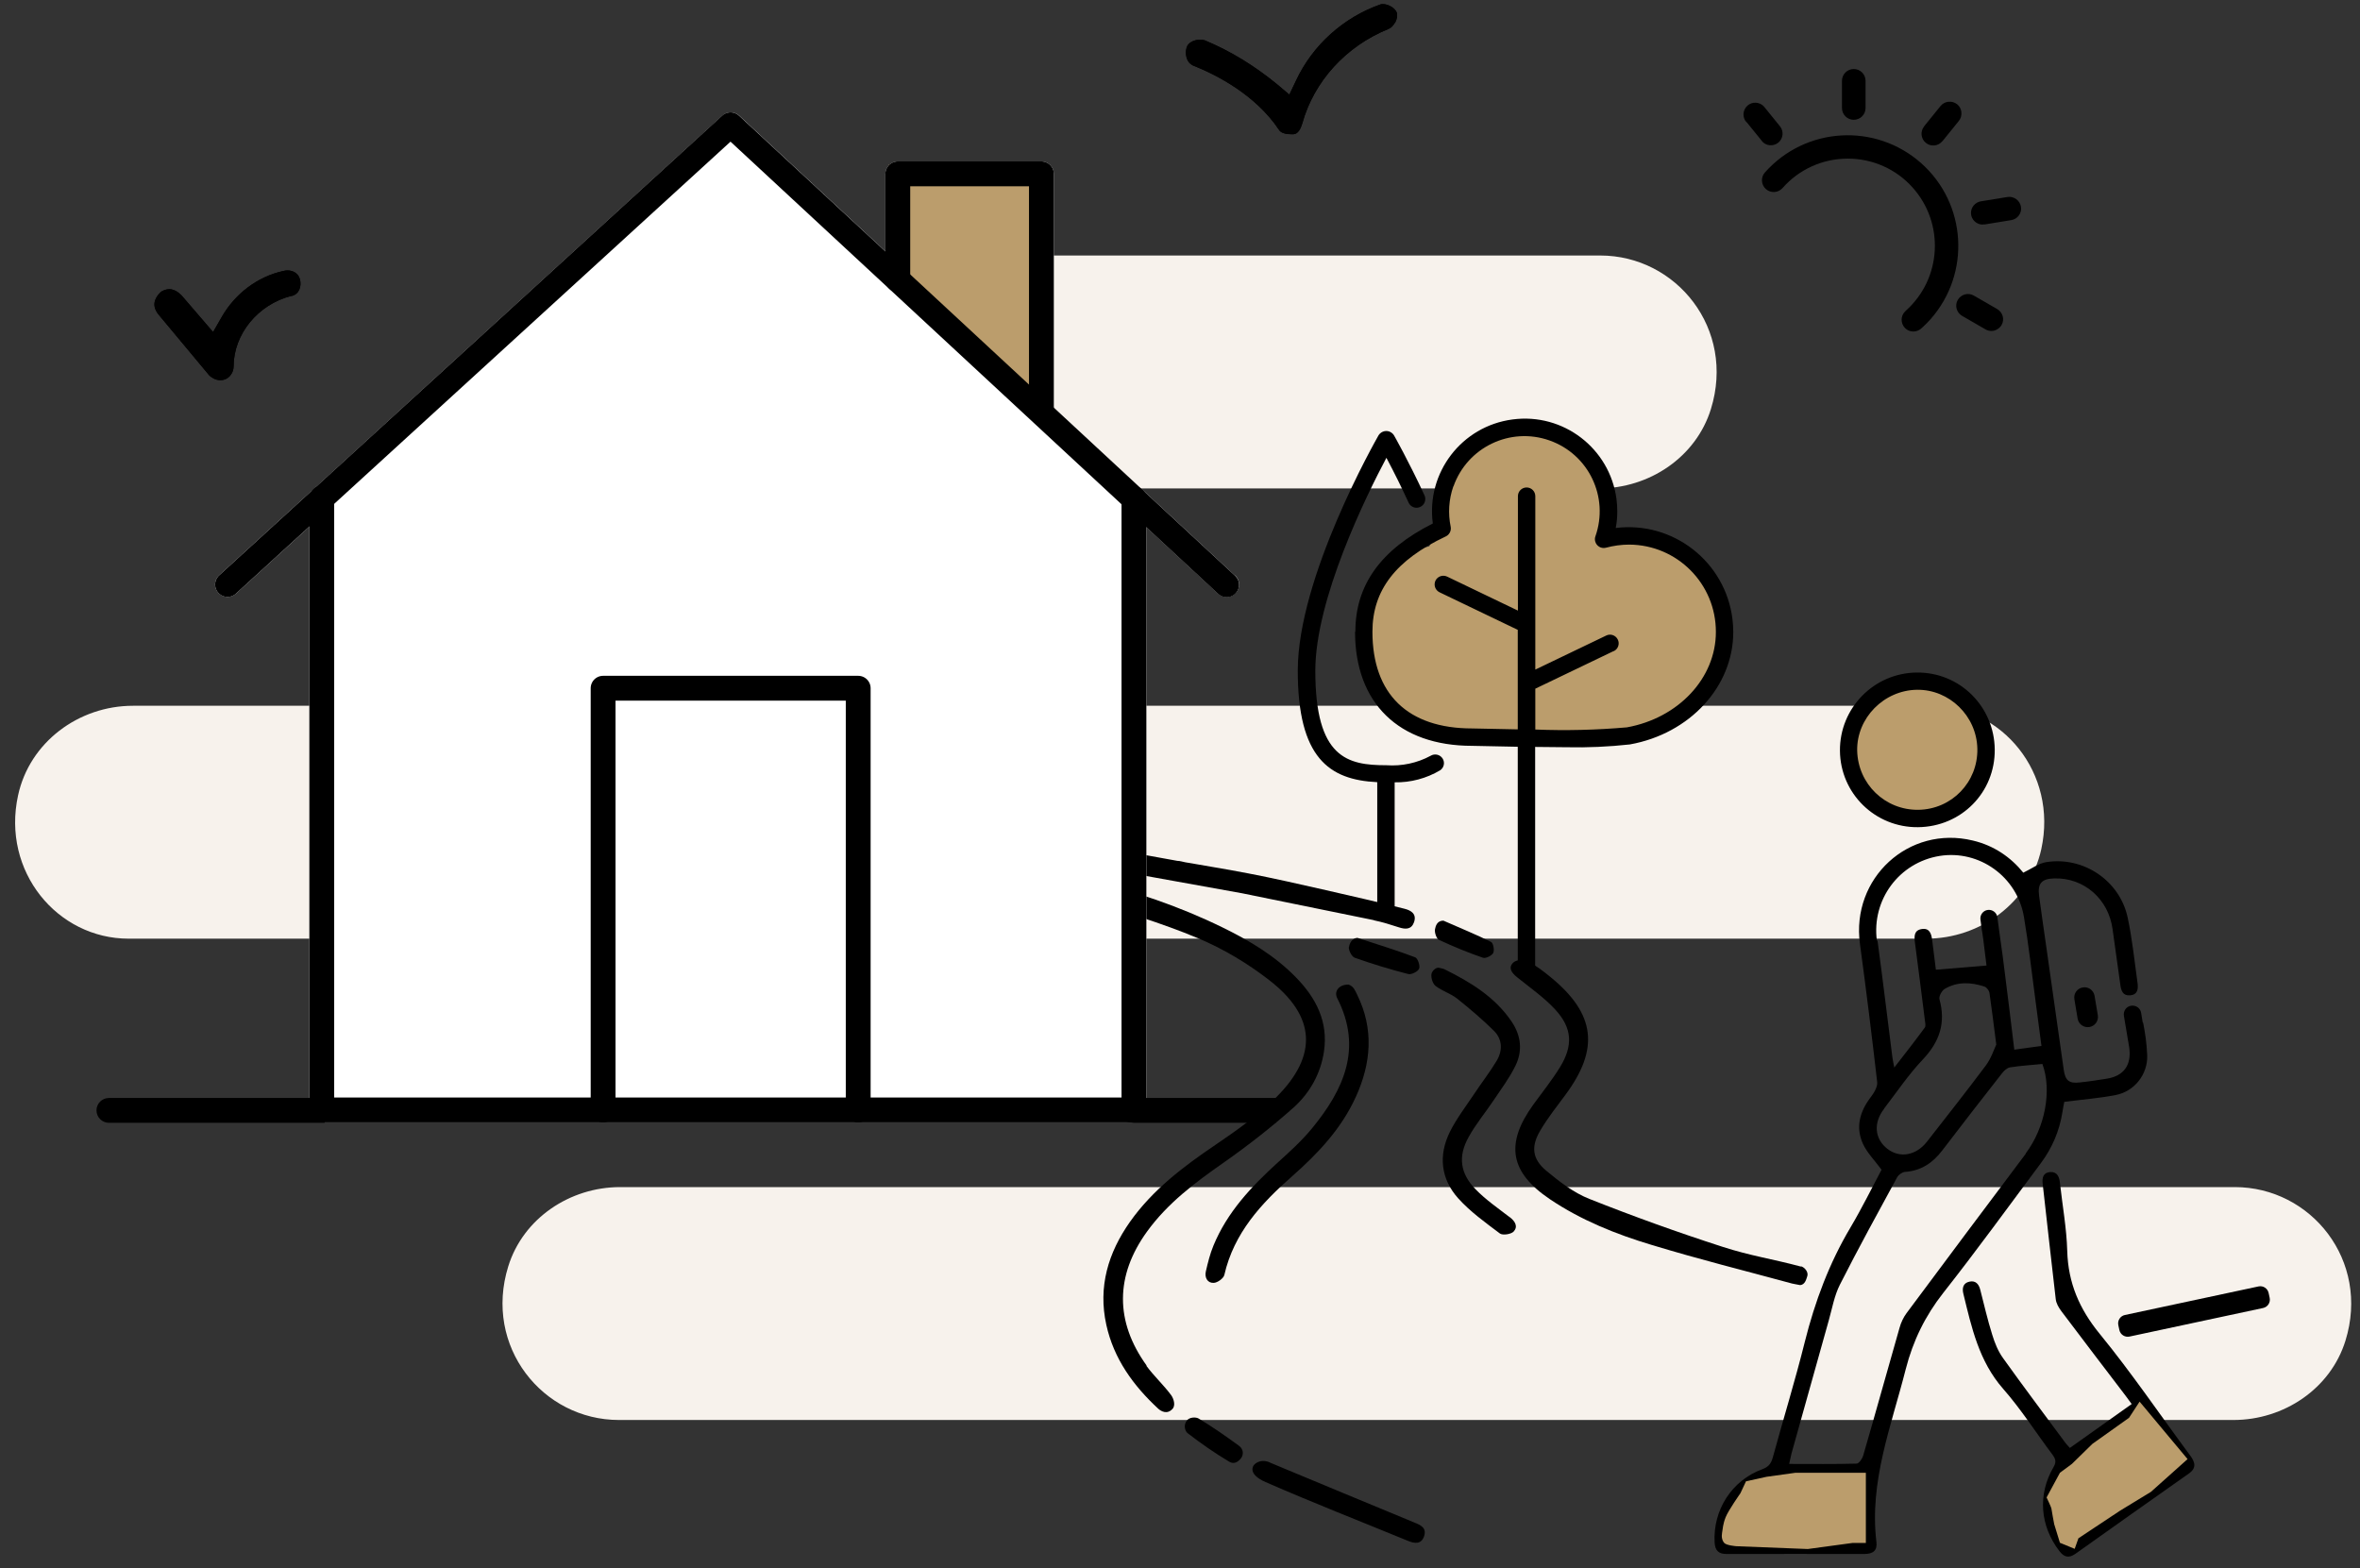 <svg xmlns="http://www.w3.org/2000/svg" width="152" height="101" viewBox="0 0 152 101" fill="none"><rect x="0" y="0" width="152" height="101" fill="#333333" stroke="none"/><g clip-path="url(#clip0_658_98)"><path d="M124.344 45.456H8.564C5.064 45.456 1.904 47.806 1.164 51.226C0.094 56.126 3.694 60.456 8.284 60.456H124.064C127.564 60.456 130.724 58.106 131.474 54.686C132.544 49.786 128.944 45.456 124.354 45.456H124.344Z" fill="#F7F2EC"></path><path d="M103.064 16.456H51.574C48.334 16.456 45.324 18.466 44.364 21.566C42.764 26.726 46.584 31.456 51.494 31.456H102.984C106.224 31.456 109.234 29.446 110.194 26.346C111.794 21.186 107.974 16.456 103.064 16.456Z" fill="#F7F2EC"></path><path d="M143.934 76.456H39.944C36.704 76.456 33.694 78.466 32.734 81.566C31.134 86.726 34.954 91.456 39.864 91.456H143.854C147.094 91.456 150.104 89.446 151.064 86.346C152.664 81.186 148.844 76.456 143.934 76.456Z" fill="#F7F2EC"></path><path d="M103.204 34.766L103.614 32.536L103.204 30.196L102.354 29.056L101.434 28.406L98.274 27.426C97.404 27.426 97.134 27.616 96.474 27.796C95.814 27.976 95.384 28.356 95.384 28.356L94.074 29.776L93.384 30.376V31.686C93.384 31.686 93.154 32.066 93.094 32.446C93.034 32.826 92.774 33.486 92.794 33.646C92.814 33.806 92.054 35.186 92.054 35.186L90.524 35.556L89.494 36.596C89.494 36.596 88.954 37.686 88.844 37.846C88.734 38.006 88.244 38.776 88.134 38.986C88.024 39.196 87.904 40.006 87.904 40.006C87.904 40.006 87.724 41.606 87.904 42.176C88.084 42.746 87.914 42.356 88.494 43.666C89.074 44.976 89.394 45.346 89.444 45.546C89.494 45.746 90.754 46.606 90.754 46.606L92.804 47.046L96.314 47.836L98.224 47.586H101.224C101.224 47.586 103.674 47.536 103.844 47.476C104.014 47.416 106.244 47.036 106.244 47.036L108.094 46.006L109.294 45.136C109.294 45.136 109.624 44.806 109.944 44.376C110.264 43.946 110.734 43.136 110.734 43.136L111.094 41.616V39.366L110.224 37.586L108.974 35.716L107.664 35.386L106.194 34.566L105.104 33.986L103.224 34.786L103.204 34.766Z" fill="#BB9D6C"></path><path d="M137.284 90.436C135.944 91.386 134.654 92.306 133.314 93.256C133.204 93.126 133.084 93.016 132.994 92.886C131.664 91.086 130.314 89.296 129.014 87.476C128.694 87.036 128.474 86.496 128.314 85.966C128.014 85.016 127.794 84.046 127.544 83.076C127.454 82.716 127.254 82.456 126.844 82.546C126.434 82.636 126.364 82.966 126.454 83.326C126.984 85.496 127.454 87.666 129.014 89.446C130.174 90.766 131.124 92.266 132.184 93.676C132.384 93.946 132.464 94.146 132.264 94.486C131.224 96.266 131.394 98.286 132.644 99.906C132.944 100.296 133.244 100.366 133.654 100.086C136.094 98.356 138.524 96.626 140.974 94.906C141.494 94.546 141.374 94.166 141.064 93.746C139.124 91.126 137.294 88.426 135.234 85.906C133.924 84.306 133.204 82.626 133.144 80.576C133.104 79.106 132.834 77.646 132.674 76.186C132.634 75.796 132.504 75.466 132.054 75.486C131.594 75.516 131.514 75.856 131.564 76.256C131.844 78.726 132.114 81.206 132.404 83.676C132.434 83.946 132.594 84.216 132.764 84.446C134.134 86.266 135.524 88.086 136.904 89.896C137.024 90.056 137.144 90.226 137.294 90.426L137.284 90.436ZM133.384 98.896C132.304 97.596 132.474 95.466 133.854 94.316C135.144 93.246 136.554 92.336 137.944 91.326C138.634 92.306 139.294 93.226 139.994 94.206C137.764 95.786 135.574 97.336 133.384 98.886V98.896Z" fill="black"></path><path d="M145.463 82.854L136.857 84.694C136.56 84.758 136.371 85.05 136.434 85.347L136.501 85.66C136.565 85.957 136.857 86.146 137.154 86.083L145.76 84.243C146.057 84.179 146.246 83.887 146.182 83.59L146.115 83.277C146.052 82.98 145.76 82.79 145.463 82.854Z" fill="black"></path><path d="M73.854 87.955C71.804 85.115 71.824 82.155 73.874 79.325C75.204 77.485 76.974 76.165 78.804 74.885C80.374 73.785 81.894 72.595 83.324 71.325C84.364 70.385 85.064 69.145 85.274 67.715C85.554 65.805 84.764 64.275 83.474 62.955C82.114 61.555 80.464 60.575 78.724 59.725C75.944 58.365 73.024 57.385 70.024 56.645C69.384 56.485 69.004 56.695 69.004 57.175C69.014 57.705 69.444 57.745 69.814 57.875C72.274 58.705 74.774 59.425 77.154 60.425C78.784 61.105 80.354 62.045 81.744 63.125C84.744 65.445 84.894 67.975 82.214 70.655C81.044 71.825 79.664 72.795 78.284 73.735C76.214 75.135 74.244 76.625 72.784 78.685C71.374 80.685 70.714 82.875 71.254 85.325C71.734 87.515 72.994 89.245 74.604 90.735C74.774 90.885 75.164 91.125 75.514 90.745C75.734 90.515 75.584 90.075 75.444 89.875C74.954 89.205 74.324 88.635 73.834 87.965L73.854 87.955Z" fill="black"></path><path d="M115.994 81.576C114.134 81.076 112.744 80.886 110.924 80.296C108.044 79.366 105.184 78.336 102.364 77.216C101.354 76.816 100.434 76.106 99.594 75.406C98.674 74.636 98.594 73.836 99.214 72.796C99.684 72.006 100.264 71.266 100.814 70.526C103.024 67.556 102.764 65.306 99.884 62.946C99.404 62.546 98.894 62.166 98.344 61.876C98.114 61.756 97.634 61.826 97.454 62.006C97.124 62.336 97.364 62.656 97.694 62.926C98.534 63.606 99.444 64.236 100.174 65.026C101.264 66.216 101.324 67.336 100.484 68.716C99.964 69.566 99.334 70.346 98.754 71.146C96.934 73.666 97.244 75.496 99.824 77.236C101.844 78.596 104.094 79.496 106.394 80.186C109.604 81.156 112.174 81.786 115.414 82.666C115.524 82.696 115.644 82.706 115.924 82.766C116.264 82.766 116.344 82.356 116.404 82.186C116.484 81.936 116.244 81.626 115.994 81.556V81.576Z" fill="black"></path><path d="M82.284 74.885C80.594 76.425 79.044 78.065 78.154 80.225C77.934 80.755 77.794 81.325 77.665 81.885C77.575 82.275 77.764 82.645 78.174 82.625C78.415 82.615 78.805 82.335 78.855 82.115C79.475 79.405 81.234 77.505 83.225 75.755C84.894 74.285 86.394 72.695 87.325 70.645C88.314 68.475 88.495 66.275 87.415 64.075C87.275 63.795 87.195 63.535 86.865 63.415C86.245 63.395 85.904 63.845 86.124 64.285C87.784 67.525 86.534 70.205 84.484 72.695C83.825 73.495 83.044 74.195 82.275 74.895L82.284 74.885Z" fill="black"></path><path d="M97.234 78.395C96.484 77.815 95.694 77.275 95.034 76.595C94.034 75.565 93.894 74.475 94.594 73.225C95.054 72.395 95.664 71.665 96.194 70.875C96.684 70.145 97.214 69.435 97.604 68.645C98.074 67.685 97.974 66.715 97.364 65.805C96.284 64.205 94.704 63.255 93.034 62.425C92.954 62.385 92.854 62.375 92.654 62.325C92.424 62.325 92.214 62.575 92.194 62.745C92.164 62.995 92.274 63.355 92.464 63.505C92.884 63.825 93.424 63.985 93.834 64.305C94.664 64.965 95.474 65.655 96.224 66.395C96.774 66.945 96.784 67.675 96.394 68.325C95.954 69.055 95.424 69.735 94.954 70.445C94.414 71.255 93.814 72.035 93.384 72.895C92.634 74.405 92.794 75.925 93.914 77.175C94.694 78.045 95.664 78.735 96.604 79.445C96.784 79.575 97.314 79.495 97.484 79.325C97.784 79.005 97.594 78.665 97.244 78.395H97.234Z" fill="black"></path><path d="M88.494 59.275C89.034 59.385 89.574 59.555 90.094 59.725C90.524 59.865 90.904 59.875 91.074 59.395C91.254 58.865 90.894 58.635 90.444 58.525C88.774 58.105 87.094 57.715 85.414 57.335C83.734 56.955 82.084 56.575 80.414 56.255C79.634 56.105 78.864 55.965 78.084 55.835C77.694 55.765 77.314 55.705 76.924 55.635C76.724 55.605 76.534 55.565 76.334 55.535C76.174 55.505 75.994 55.445 75.834 55.445L72.354 54.815L69.214 54.245C68.764 54.165 68.764 54.185 68.314 54.095C67.954 54.035 67.614 54.265 67.554 54.625C67.494 54.985 67.724 55.325 68.084 55.385L80.014 57.535C82.834 58.115 85.664 58.685 88.494 59.265V59.275Z" fill="black"></path><path d="M81.784 94.196C84.884 95.486 87.984 96.776 91.084 98.056C91.504 98.226 91.894 98.396 91.724 98.936C91.544 99.476 91.114 99.416 90.694 99.246C87.634 97.986 84.554 96.786 81.514 95.456C80.284 94.916 80.754 94.366 80.754 94.366C80.754 94.366 81.094 93.906 81.784 94.186V94.196Z" fill="black"></path><path d="M86.874 60.995C86.854 61.215 87.064 61.615 87.254 61.685C88.384 62.085 89.534 62.435 90.704 62.735C90.904 62.785 91.324 62.575 91.404 62.385C91.474 62.195 91.314 61.715 91.144 61.655C89.954 61.205 88.744 60.835 87.434 60.405C87.074 60.405 86.904 60.795 86.884 61.005L86.874 60.995Z" fill="black"></path><path d="M79.895 93.966C80.075 93.766 80.155 93.376 79.785 93.106C78.945 92.496 78.095 91.895 77.205 91.365C77.025 91.255 76.615 91.266 76.445 91.486C76.185 91.826 76.345 92.195 76.505 92.316C77.345 92.966 78.255 93.596 79.125 94.115C79.305 94.225 79.565 94.335 79.895 93.966Z" fill="black"></path><path d="M92.684 60.535C93.604 60.965 94.554 61.355 95.514 61.685C95.684 61.745 96.084 61.555 96.174 61.375C96.264 61.195 96.174 60.735 96.034 60.665C95.064 60.185 94.054 59.775 92.964 59.295C92.554 59.295 92.464 59.645 92.424 59.845C92.384 60.055 92.514 60.455 92.684 60.535Z" fill="black"></path><path d="M138.004 65.846L137.904 65.236C137.854 64.926 137.564 64.726 137.254 64.776C136.944 64.826 136.744 65.116 136.794 65.426L137.034 66.856C137.064 67.026 137.094 67.216 137.134 67.446C137.304 68.586 136.794 69.306 135.674 69.476C135.104 69.566 134.524 69.656 133.944 69.716C133.274 69.796 133.024 69.596 132.924 68.936C132.544 66.306 132.184 63.676 131.804 61.046C131.644 59.936 131.484 58.826 131.334 57.716C131.224 56.906 131.484 56.596 132.304 56.576C134.214 56.516 135.804 57.896 136.064 59.846C136.224 61.036 136.404 62.226 136.564 63.426C136.614 63.816 136.734 64.146 137.194 64.106C137.674 64.066 137.724 63.706 137.674 63.326C137.474 61.906 137.334 60.476 137.034 59.086C136.524 56.716 134.184 55.146 131.794 55.526C131.294 55.606 130.844 55.956 130.314 56.206C129.514 55.216 128.424 54.456 127.064 54.136C122.934 53.136 119.214 56.556 119.794 60.796C120.194 63.756 120.564 66.726 120.904 69.696C120.934 69.996 120.704 70.386 120.494 70.656C119.784 71.586 119.494 72.596 119.994 73.686C120.254 74.246 120.724 74.716 121.184 75.336C120.564 76.506 119.924 77.806 119.184 79.056C117.814 81.356 116.894 83.826 116.244 86.416C115.624 88.906 114.864 91.366 114.184 93.856C114.074 94.256 113.914 94.476 113.504 94.626C111.534 95.346 110.314 97.266 110.434 99.356C110.464 99.876 110.704 100.096 111.224 100.086C114.174 100.086 117.124 100.076 120.074 100.086C120.624 100.086 120.924 99.876 120.854 99.316C120.384 95.416 121.814 91.846 122.744 88.176C123.214 86.346 123.994 84.756 125.154 83.276C127.314 80.536 129.354 77.716 131.444 74.916C132.174 73.936 132.644 72.836 132.834 71.626C132.874 71.366 132.924 71.106 132.954 70.966C134.104 70.816 135.194 70.736 136.264 70.526C137.474 70.296 138.344 69.186 138.294 67.956C138.254 67.136 138.174 66.606 138.034 65.876L138.004 65.846ZM120.884 60.586C120.534 57.956 122.314 55.546 124.934 55.126C127.474 54.726 129.914 56.456 130.354 59.046C130.654 60.826 130.854 62.616 131.094 64.406C131.224 65.366 131.344 66.326 131.484 67.366C130.844 67.456 130.264 67.526 129.734 67.606C129.534 65.946 129.344 64.376 129.144 62.816C129.044 62.016 128.944 61.206 128.824 60.406L128.644 59.076C128.604 58.776 128.324 58.566 128.024 58.606C127.724 58.646 127.514 58.926 127.554 59.226L127.624 59.736C127.624 59.826 127.644 59.916 127.664 60.006L127.734 60.486C127.804 61.076 127.874 61.666 127.944 62.186C126.854 62.276 125.824 62.356 124.684 62.456C124.614 61.886 124.524 61.216 124.444 60.536C124.394 60.136 124.274 59.756 123.774 59.836C123.274 59.916 123.284 60.296 123.334 60.696C123.554 62.366 123.764 64.026 123.974 65.696C123.994 65.856 124.044 66.076 123.974 66.176C123.364 67.016 122.724 67.826 122.004 68.756C121.944 68.426 121.904 68.266 121.884 68.106C121.564 65.596 121.264 63.086 120.924 60.576L120.884 60.586ZM121.344 71.406C122.164 70.336 122.924 69.206 123.844 68.236C124.924 67.096 125.334 65.876 124.914 64.356C124.864 64.176 125.064 63.806 125.244 63.696C126.064 63.206 126.954 63.256 127.824 63.546C127.954 63.596 128.104 63.786 128.134 63.936C128.284 64.956 128.404 65.986 128.574 67.276C128.424 67.596 128.244 68.156 127.914 68.606C126.674 70.266 125.384 71.896 124.114 73.526C123.414 74.426 122.354 74.616 121.554 73.986C120.734 73.346 120.644 72.316 121.354 71.406H121.344ZM119.694 98.916H111.594C111.594 98.766 111.594 98.656 111.594 98.556C111.774 96.786 113.274 95.456 115.184 95.416C116.534 95.386 117.884 95.416 119.234 95.416C119.394 95.416 119.544 95.456 119.704 95.476V98.906L119.694 98.916ZM130.474 74.306C127.904 77.726 125.344 81.146 122.794 84.576C122.594 84.846 122.434 85.186 122.344 85.516C121.554 88.266 120.794 91.026 119.994 93.776C119.934 93.966 119.724 94.266 119.574 94.266C118.144 94.306 116.724 94.286 115.234 94.286C115.294 94.016 115.334 93.816 115.384 93.616C116.184 90.756 116.984 87.906 117.784 85.046C118.004 84.266 118.144 83.446 118.504 82.736C119.684 80.406 120.944 78.116 122.194 75.816C122.284 75.656 122.524 75.486 122.704 75.476C123.734 75.406 124.484 74.896 125.094 74.096C126.364 72.426 127.654 70.776 128.944 69.126C129.074 68.956 129.274 68.776 129.454 68.746C130.144 68.636 130.844 68.596 131.544 68.526C132.174 70.236 131.714 72.636 130.464 74.296L130.474 74.306Z" fill="black"></path><path d="M134.144 63.596C133.784 63.656 133.544 63.996 133.604 64.356L133.814 65.606C133.874 65.966 134.214 66.206 134.574 66.146C134.934 66.086 135.174 65.746 135.114 65.386L134.904 64.136C134.844 63.776 134.504 63.536 134.144 63.596Z" fill="black"></path><path d="M79.544 37.076L73.594 31.556L67.874 26.256V11.196C67.874 10.756 67.514 10.396 67.075 10.396H57.825C57.385 10.396 57.025 10.756 57.025 11.196V16.186L47.605 7.446C47.294 7.166 46.825 7.166 46.525 7.446L20.204 31.496C20.204 31.496 20.165 31.526 20.145 31.546L14.114 37.056C13.784 37.356 13.764 37.856 14.065 38.186C14.364 38.506 14.864 38.536 15.194 38.236L19.924 33.916V71.486C19.924 71.926 20.285 72.286 20.724 72.286H73.055C73.495 72.286 73.855 71.926 73.855 71.486C73.855 71.456 73.835 71.426 73.835 71.386V33.956L78.465 38.246C78.615 38.386 78.814 38.456 79.004 38.456C79.215 38.456 79.434 38.366 79.594 38.196C79.894 37.876 79.874 37.366 79.555 37.066L79.544 37.076ZM58.624 11.996H66.284V24.766L58.624 17.666V11.996Z" fill="white"></path><path d="M137.804 90.275L137.124 91.315L134.764 92.995L133.444 94.285L132.674 94.855L131.814 96.445C131.814 96.445 132.124 97.095 132.124 97.155C132.124 97.215 132.304 98.165 132.304 98.165L132.674 99.365L133.624 99.755L133.864 99.075L136.534 97.305L138.534 96.085L140.894 93.975L137.814 90.285L137.804 90.275Z" fill="#BB9D6C"></path><path d="M120.164 94.856H115.634L113.774 95.115L112.454 95.406L112.094 96.175C112.094 96.175 111.324 97.266 111.144 97.716C110.964 98.165 110.964 98.445 110.914 98.716C110.864 98.986 110.914 99.216 111.054 99.376C111.194 99.535 111.824 99.585 111.824 99.585L116.434 99.766L119.314 99.376H120.174V94.865L120.164 94.856Z" fill="#BB9D6C"></path><path d="M123.524 52.715C125.971 52.715 127.954 50.732 127.954 48.285C127.954 45.839 125.971 43.855 123.524 43.855C121.078 43.855 119.094 45.839 119.094 48.285C119.094 50.732 121.078 52.715 123.524 52.715Z" fill="#BB9D6C"></path><path d="M123.535 53.276C126.325 53.246 128.505 51.036 128.475 48.266C128.445 45.496 126.215 43.286 123.455 43.316C120.705 43.336 118.485 45.596 118.505 48.346C118.525 51.106 120.775 53.306 123.535 53.276ZM123.555 52.156C121.415 52.186 119.665 50.496 119.615 48.346C119.575 46.246 121.335 44.456 123.465 44.426C125.555 44.396 127.315 46.116 127.355 48.226C127.395 50.376 125.705 52.126 123.555 52.156Z" fill="black"></path><path d="M87.274 40.686C87.274 45.286 90.094 48.036 94.814 48.036C95.014 48.036 97.124 48.086 97.754 48.096V62.746H98.874V48.106C99.544 48.106 100.224 48.126 100.894 48.126C102.254 48.156 103.614 48.096 104.974 47.946C108.834 47.256 111.634 44.216 111.634 40.706C111.634 40.436 111.614 40.156 111.584 39.886C111.134 36.186 107.764 33.546 104.064 34.006C104.134 33.656 104.164 33.296 104.164 32.926C104.164 32.666 104.144 32.406 104.114 32.146C103.684 28.876 100.684 26.576 97.414 27.016C94.144 27.446 91.844 30.446 92.284 33.716C88.924 35.406 87.294 37.686 87.294 40.686H87.274ZM93.614 31.326C94.504 28.806 97.264 27.476 99.794 28.366C102.324 29.256 103.644 32.016 102.754 34.546C102.714 34.656 102.714 34.766 102.744 34.876C102.824 35.176 103.134 35.356 103.434 35.276C103.924 35.146 104.424 35.076 104.924 35.076C108.024 35.086 110.524 37.606 110.514 40.706C110.514 43.676 108.104 46.246 104.784 46.846C102.824 47.016 100.854 47.066 98.884 46.986V44.356L103.924 41.936C103.924 41.936 103.934 41.936 103.944 41.936C104.224 41.796 104.334 41.456 104.194 41.186C104.054 40.906 103.714 40.796 103.444 40.936L98.884 43.126V31.956C98.884 31.646 98.634 31.396 98.324 31.396C98.014 31.396 97.764 31.646 97.764 31.956V39.326L93.204 37.136C92.924 37.006 92.594 37.116 92.454 37.396C92.324 37.676 92.434 38.006 92.714 38.146L97.754 40.566V46.976C97.124 46.966 95.014 46.916 94.814 46.916C90.674 46.916 88.394 44.706 88.394 40.686C88.394 38.016 89.894 36.066 93.124 34.546C93.354 34.436 93.484 34.176 93.434 33.926C93.254 33.056 93.314 32.166 93.604 31.326H93.614Z" fill="black"></path><path d="M88.704 50.386V58.456H89.825V50.386C90.855 50.406 91.874 50.136 92.764 49.606C93.004 49.436 93.075 49.106 92.915 48.856C92.754 48.596 92.404 48.516 92.144 48.676C91.275 49.146 90.284 49.356 89.294 49.286C86.784 49.286 84.715 48.826 84.715 43.206C84.715 38.556 88.025 31.876 89.294 29.486C89.805 30.446 90.284 31.416 90.734 32.396C90.865 32.656 91.184 32.776 91.454 32.656C91.745 32.536 91.874 32.206 91.754 31.916C90.704 29.656 89.814 28.096 89.775 28.026C89.734 27.956 89.674 27.906 89.605 27.856C89.335 27.676 88.975 27.756 88.794 28.026C88.585 28.396 83.585 37.176 83.585 43.196C83.585 48.816 85.605 50.226 88.695 50.376L88.704 50.386Z" fill="black"></path><path d="M67.464 26.405L57.254 18.015V10.605H67.464V26.405Z" fill="#BB9D6C"></path><path d="M89.865 1.426C89.745 1.646 89.575 1.816 89.424 1.866C86.684 2.976 84.624 5.246 83.874 7.956C83.784 8.256 83.615 8.636 83.305 8.646H83.184C82.885 8.646 82.504 8.596 82.365 8.346C80.855 6.096 78.355 4.836 76.984 4.276C76.715 4.196 76.585 4.046 76.514 3.926C76.374 3.676 76.344 3.356 76.424 3.076C76.514 2.726 76.934 2.556 77.294 2.556C77.394 2.556 77.504 2.566 77.594 2.596C79.264 3.296 80.775 4.216 82.275 5.446L83.044 6.096L83.475 5.186C84.544 2.906 86.525 1.116 88.934 0.276C88.965 0.266 89.025 0.266 89.075 0.266C89.434 0.266 89.855 0.526 89.965 0.816C90.014 0.986 89.975 1.216 89.874 1.426H89.865Z" fill="black"></path><path d="M89.865 1.426C89.745 1.646 89.575 1.816 89.424 1.866C86.684 2.976 84.624 5.246 83.874 7.956C83.784 8.256 83.615 8.636 83.305 8.646H83.184C82.885 8.646 82.504 8.596 82.365 8.346C80.855 6.096 78.355 4.836 76.984 4.276C76.715 4.196 76.585 4.046 76.514 3.926C76.374 3.676 76.344 3.356 76.424 3.076C76.514 2.726 76.934 2.556 77.294 2.556C77.394 2.556 77.504 2.566 77.594 2.596C79.264 3.296 80.775 4.216 82.275 5.446L83.044 6.096L83.475 5.186C84.544 2.906 86.525 1.116 88.934 0.276C88.965 0.266 89.025 0.266 89.075 0.266C89.434 0.266 89.855 0.526 89.965 0.816C90.014 0.986 89.975 1.216 89.874 1.426H89.865Z" fill="black"></path><path d="M18.775 19.055C16.615 19.605 15.045 21.515 15.045 23.616C15.045 23.976 14.795 24.335 14.475 24.436C14.375 24.476 14.275 24.485 14.185 24.485C13.925 24.485 13.675 24.366 13.485 24.186L10.175 20.215C9.965 19.925 9.715 19.436 10.355 18.805C10.485 18.715 10.695 18.625 10.905 18.625C11.235 18.625 11.515 18.846 11.695 19.026L13.725 21.386L14.275 20.425C15.145 18.905 16.595 17.816 18.235 17.456C18.335 17.425 18.435 17.416 18.525 17.416C18.835 17.416 19.215 17.576 19.325 18.006C19.425 18.436 19.285 18.945 18.775 19.066V19.055Z" fill="black"></path><path d="M18.775 19.055C16.615 19.605 15.045 21.515 15.045 23.616C15.045 23.976 14.795 24.335 14.475 24.436C14.375 24.476 14.275 24.485 14.185 24.485C13.925 24.485 13.675 24.366 13.485 24.186L10.175 20.215C9.965 19.925 9.715 19.436 10.355 18.805C10.485 18.715 10.695 18.625 10.905 18.625C11.235 18.625 11.515 18.846 11.695 19.026L13.725 21.386L14.275 20.425C15.145 18.905 16.595 17.816 18.235 17.456C18.335 17.425 18.435 17.416 18.525 17.416C18.835 17.416 19.215 17.576 19.325 18.006C19.425 18.436 19.285 18.945 18.775 19.066V19.055Z" fill="black"></path><path d="M72.855 71.486L73.034 71.466V32.126" stroke="black" stroke-width="1.6" stroke-linecap="round" stroke-linejoin="round"></path><path d="M57.824 18.016V11.196H67.074V26.406" stroke="black" stroke-width="1.6" stroke-linecap="round" stroke-linejoin="round"></path><path d="M38.844 71.486V44.326H55.274V71.486" stroke="black" stroke-width="1.6" stroke-linecap="round" stroke-linejoin="round"></path><path d="M14.654 37.646L47.054 8.036L79.004 37.666" stroke="black" stroke-width="1.6" stroke-linecap="round" stroke-linejoin="round"></path><path d="M20.724 32.085V71.486H73.054" stroke="black" stroke-width="1.6" stroke-linecap="round" stroke-linejoin="round"></path><path d="M118.635 6.956V5.206C118.635 4.786 118.975 4.446 119.395 4.446C119.815 4.446 120.155 4.786 120.155 5.206V6.956C120.155 7.376 119.815 7.716 119.395 7.716C118.975 7.716 118.635 7.376 118.635 6.956Z" fill="black"></path><path d="M128.264 21.316C128.134 21.316 128.004 21.286 127.884 21.216L126.374 20.346C126.014 20.136 125.884 19.676 126.094 19.316C126.304 18.956 126.764 18.826 127.124 19.036L128.634 19.906C128.994 20.116 129.124 20.576 128.914 20.936C128.774 21.166 128.524 21.316 128.254 21.316H128.264Z" fill="black"></path><path d="M112.485 7.876C112.205 7.566 112.235 7.086 112.545 6.806C112.855 6.526 113.335 6.556 113.615 6.866C113.635 6.886 113.645 6.906 113.655 6.916L114.635 8.126C114.905 8.446 114.855 8.926 114.535 9.186C114.215 9.446 113.735 9.406 113.475 9.086C113.475 9.086 113.475 9.086 113.475 9.076L112.495 7.866L112.485 7.876Z" fill="black"></path><path d="M127.704 14.466C127.284 14.466 126.944 14.126 126.944 13.716C126.944 13.346 127.214 13.026 127.584 12.966L129.304 12.686C129.714 12.626 130.104 12.916 130.164 13.326C130.224 13.726 129.954 14.106 129.544 14.176L127.824 14.456C127.824 14.456 127.744 14.456 127.704 14.456V14.466Z" fill="black"></path><path d="M125.105 9.086C124.845 9.416 124.365 9.466 124.045 9.206C123.715 8.946 123.665 8.466 123.925 8.146C123.925 8.146 123.925 8.146 123.925 8.136L124.985 6.826C125.245 6.506 125.725 6.456 126.055 6.716C126.375 6.976 126.425 7.456 126.165 7.786L125.105 9.096V9.086Z" fill="black"></path><path d="M119.004 10.216C117.394 10.216 115.864 10.906 114.804 12.116C114.524 12.426 114.044 12.456 113.734 12.176C113.424 11.896 113.394 11.416 113.674 11.106C116.284 8.166 120.784 7.896 123.734 10.506C126.674 13.116 126.944 17.616 124.334 20.566C124.154 20.766 123.964 20.956 123.764 21.136C123.464 21.426 122.984 21.426 122.694 21.126C122.404 20.826 122.404 20.346 122.704 20.056C122.724 20.036 122.734 20.026 122.754 20.006C125.064 17.936 125.254 14.386 123.184 12.076C122.124 10.886 120.604 10.216 119.014 10.216H119.004Z" fill="black"></path><path d="M82.404 70.716H73.064C72.624 70.716 72.264 71.076 72.264 71.516C72.264 71.956 72.624 72.316 73.064 72.316H82.174L82.404 70.716Z" fill="black"></path><path d="M21.134 70.716H7.014C6.574 70.716 6.214 71.076 6.214 71.516C6.214 71.956 6.574 72.316 7.014 72.316H20.904L21.134 70.716Z" fill="black"></path></g><defs><clipPath id="clip0_658_98"><rect width="150.46" height="100" fill="white" transform="translate(0.974 0.266)"></rect></clipPath></defs></svg>